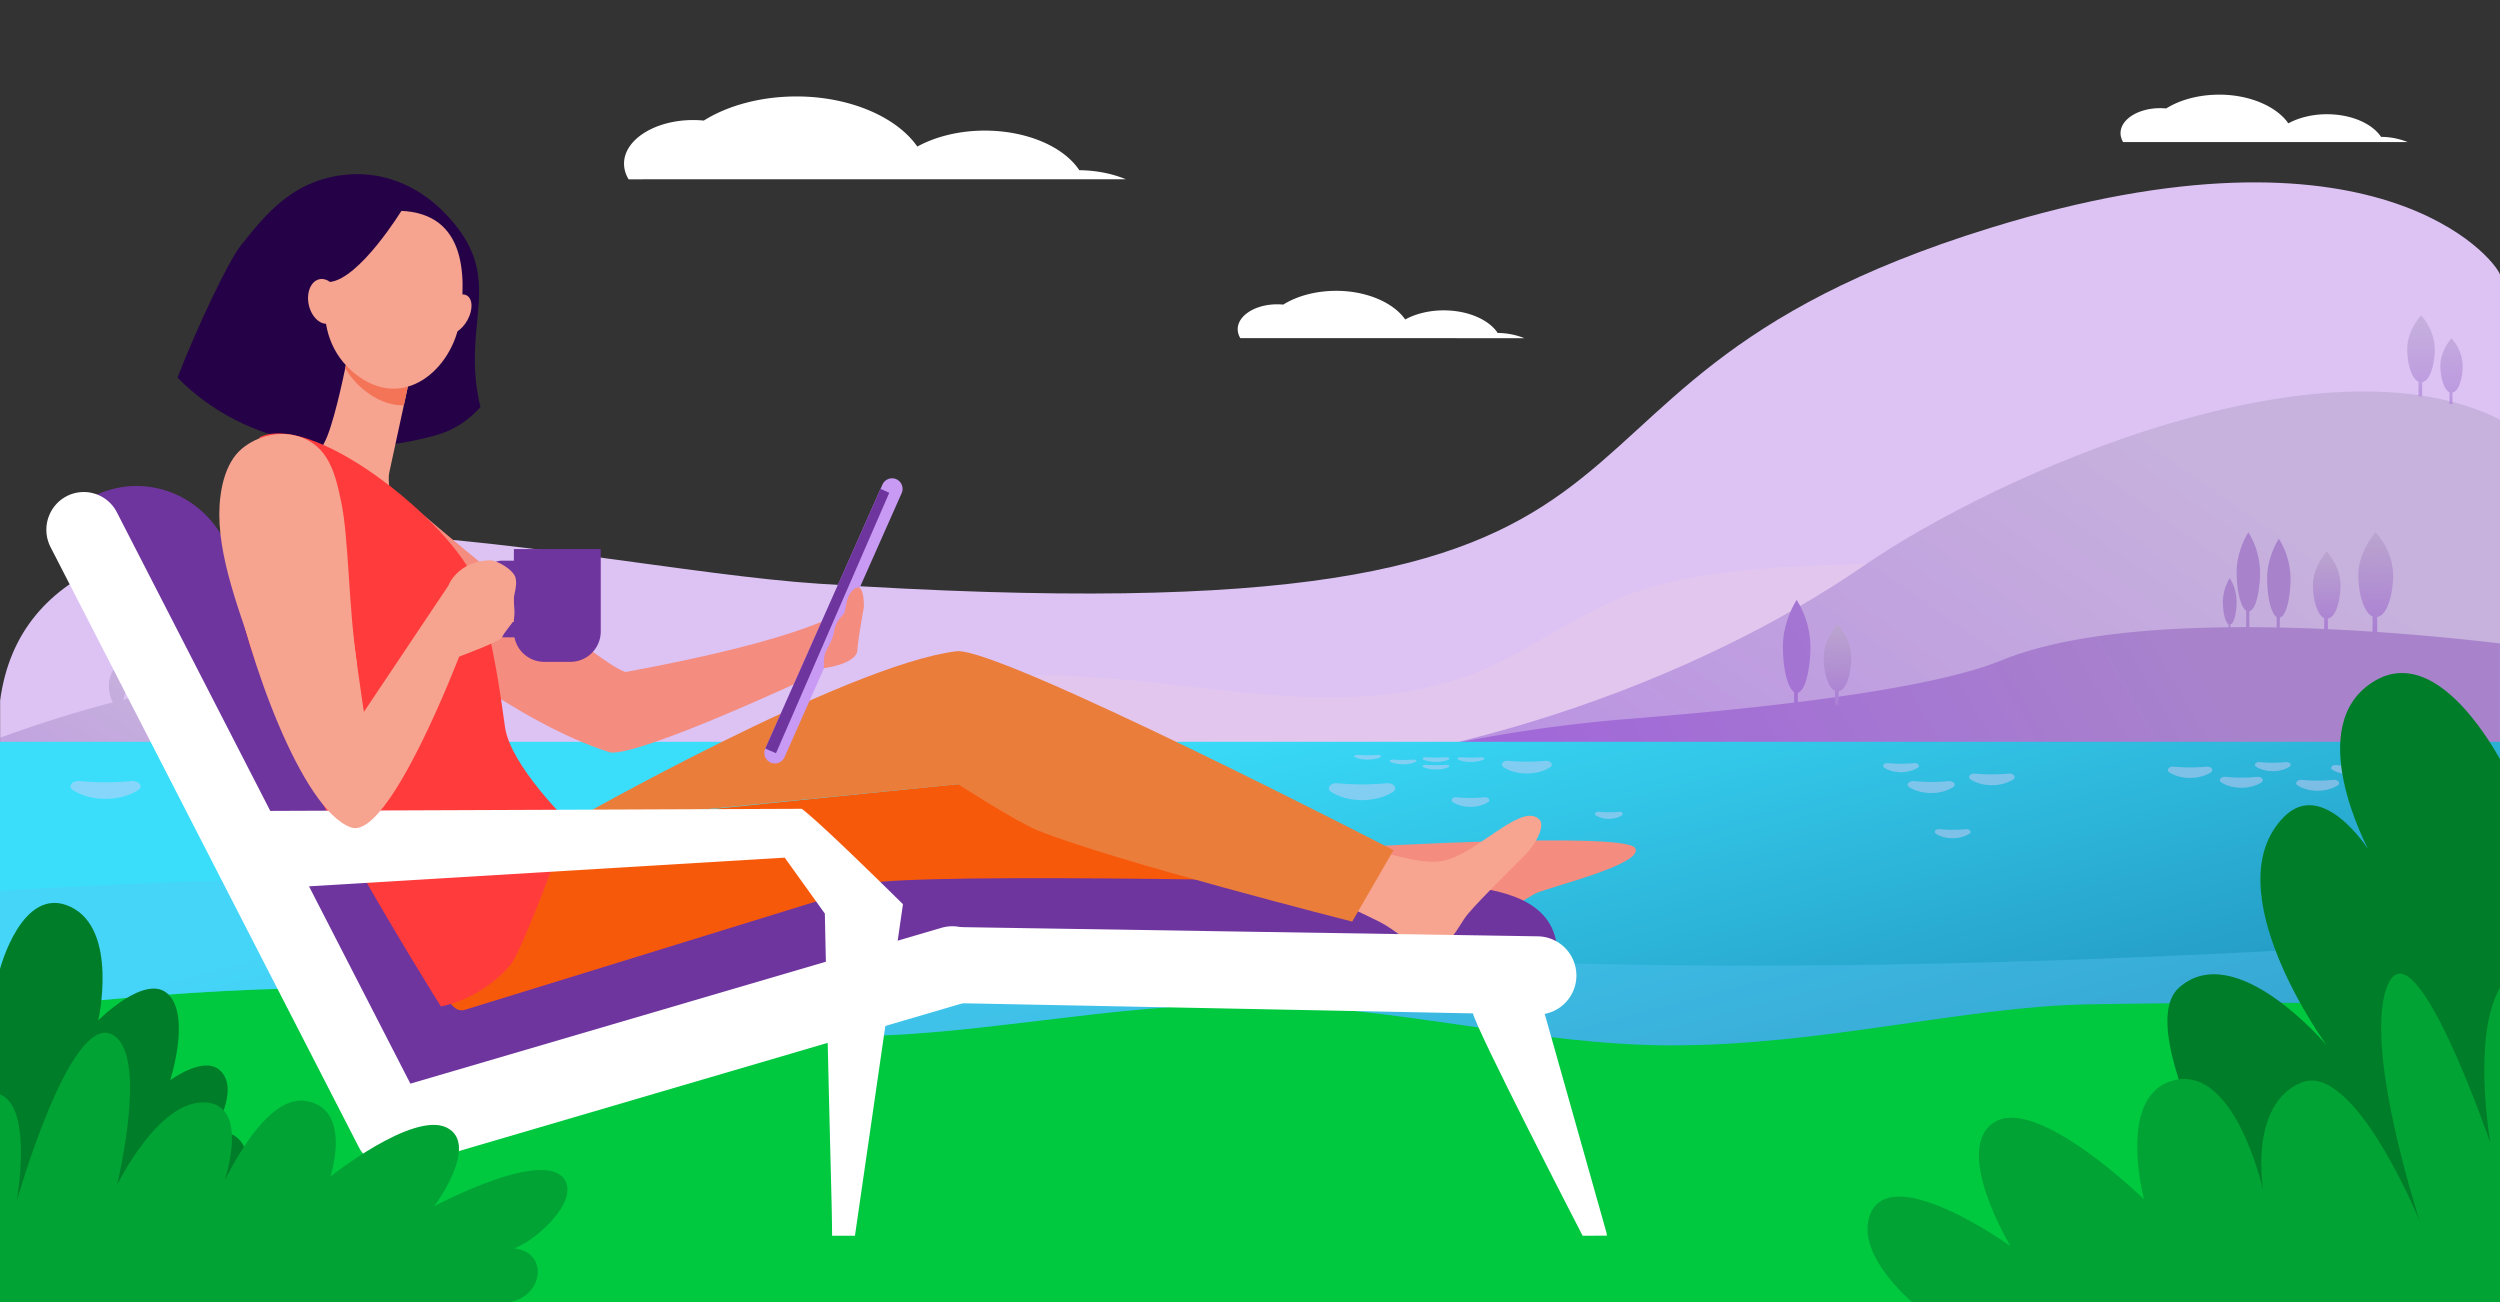 <svg xmlns="http://www.w3.org/2000/svg" xmlns:xlink="http://www.w3.org/1999/xlink" viewBox="0 0 3839.91 2000"><rect x="0" y="0" width="3839.91" height="2000" fill="#333333" stroke="none"/><defs><style>.cls-1{fill:none;}.cls-2{isolation:isolate;}.cls-3{fill:#dcc3f4;}.cls-18,.cls-19,.cls-4,.cls-6{opacity:0.61;}.cls-4{fill:url(#linear-gradient);}.cls-5{fill:#f9d4d9;opacity:0.22;}.cls-6{fill:url(#linear-gradient-2);}.cls-7{fill:#00c940;}.cls-8{fill:url(#linear-gradient-3);}.cls-9{fill:url(#linear-gradient-4);}.cls-10{fill:url(#linear-gradient-5);}.cls-11{fill:url(#linear-gradient-6);}.cls-12,.cls-14{opacity:0.44;}.cls-12,.cls-14,.cls-15{mix-blend-mode:screen;}.cls-13,.cls-14{fill:#e4cdf9;}.cls-15{fill:#59c5f4;opacity:0.36;}.cls-16{fill:#fff;}.cls-17{fill:url(#linear-gradient-7);}.cls-18{fill:url(#linear-gradient-8);}.cls-19{fill:url(#linear-gradient-9);}.cls-20{fill:#007d28;}.cls-21{clip-path:url(#clip-path);}.cls-22{fill:#250247;}.cls-23{fill:#f6a390;}.cls-24{fill:#f47458;}.cls-25{fill:#6f359e;}.cls-26{fill:#f48c7f;}.cls-27{fill:#f7590b;}.cls-28{fill:#f7a491;}.cls-29{fill:#eb7d3b;}.cls-30{fill:#ff3b3b;}.cls-31{fill:#c89af4;}.cls-32{fill:#00a334;}</style><linearGradient id="linear-gradient" x1="413.11" y1="717.5" x2="1132.61" y2="1742.33" gradientTransform="matrix(-1, 0, 0, 1, 3839.91, 0)" gradientUnits="userSpaceOnUse"><stop offset="0" stop-color="#bba7ce"/><stop offset="1" stop-color="#a168d8"/></linearGradient><linearGradient id="linear-gradient-2" x1="3272.04" y1="1260.15" x2="3607.71" y2="1738.27" xlink:href="#linear-gradient"/><linearGradient id="linear-gradient-3" x1="266.88" y1="840.63" x2="264.27" y2="1041.15" xlink:href="#linear-gradient"/><linearGradient id="linear-gradient-4" x1="191.82" y1="809.31" x2="188.52" y2="1062.98" xlink:href="#linear-gradient"/><linearGradient id="linear-gradient-5" x1="482.77" y1="971.09" x2="1314.88" y2="1457.46" gradientTransform="matrix(-1, 0, 0, 1, 3839.91, 0)" gradientUnits="userSpaceOnUse"><stop offset="0" stop-color="#a883cc"/><stop offset="1" stop-color="#a168d8"/></linearGradient><linearGradient id="linear-gradient-6" x1="1718.63" y1="2110.06" x2="1988.19" y2="1084.57" gradientTransform="matrix(-1, 0, 0, 1, 3839.91, 0)" gradientUnits="userSpaceOnUse"><stop offset="0" stop-color="#1e88b5"/><stop offset="1" stop-color="#3adefb"/></linearGradient><linearGradient id="linear-gradient-7" x1="1018.38" y1="952.22" x2="1015.77" y2="1152.74" xlink:href="#linear-gradient"/><linearGradient id="linear-gradient-8" x1="75.53" y1="477.04" x2="72.93" y2="677.57" xlink:href="#linear-gradient"/><linearGradient id="linear-gradient-9" x1="122.07" y1="477.65" x2="119.47" y2="678.17" xlink:href="#linear-gradient"/><clipPath id="clip-path"><rect class="cls-1" width="3839.9" height="2000" transform="translate(3839.9 2000) rotate(-180)"/></clipPath></defs><g class="cls-2"><g id="Layer_1" data-name="Layer 1"><path class="cls-3" d="M1258.39,896.6c1480.29,96.19,968.74-290,1798.32-546.45,593.85-183.61,776.76,49.3,783.19,71.68V2000H.2V1075.79C57.54,650.87,868.93,871.29,1258.39,896.6Z"/><path class="cls-4" d="M1788.3,1195.77c418.34,0,822.74-153.62,1073.75-326.44,207.53-142.88,705.51-361.45,977.86-224.94V2000H1777.52V1195.77Z"/><path class="cls-5" d="M1018.88,1149.85q-.17,28.77-.35,57.54l769.77-11.62c418.34,0,822.74-153.62,1073.75-326.43,1.58-1.09,3.16-2.17,4.75-3.28-108.74,3.42-224.41,6-329.93,35.34-102.71,28.52-186.06,102.44-286.73,138-251.12,88.71-532.1-42.38-793,10.95-147.91,30.23-288.68,119.31-438.21,98.45C1018.89,1149.16,1018.88,1149.5,1018.88,1149.85Z"/><path class="cls-6" d="M173.47,1078.71c-3.76-5.55-6.27-15.6-6.27-27.08,0-8.63,3.17-16.45,6.37-22.16a58.14,58.14,0,0,1,6.61-9.47c.53,1.07,13.74,13.9,12.93,34.61-.2,5.31-1.31,13.73-4,20.08q11.39-2.87,22.8-5.57v-10.57c-6-2.76-10.57-15.63-10.57-31.09,0-8.63,3.17-16.45,6.37-22.16a58,58,0,0,1,6.61-9.48c.53,1.08,13.73,13.91,12.93,34.61-.34,9-3.29,26.86-11.86,28.56v9.31c43.28-10.12,86.61-18.36,129.29-24.16,190-25.85,360.73,109.63,360.73,286.77V2000H0V1133.2C56.13,1112.74,114.54,1094.12,173.47,1078.71Z"/><rect class="cls-7" x="0.01" y="1494.6" width="3839.9" height="505.4"/><path class="cls-8" d="M3552.66,898.7c0-14.06,5.16-26.81,10.39-36.11h0a93.42,93.42,0,0,1,10.77-15.43h0c.86,1.75,22.37,22.65,21.07,56.38-.56,14.64-5.37,43.76-19.33,46.53v21.72h-5.67V949.35C3560.08,944.86,3552.66,923.89,3552.66,898.7Z"/><path class="cls-9" d="M3622.32,882.78c0-17.79,6.53-33.92,13.14-45.68h0a118.86,118.86,0,0,1,13.63-19.53h0c1.09,2.23,28.3,28.66,26.65,71.34-.7,18.51-6.79,55.35-24.45,58.85v27.47h-7.18V946.86C3631.71,941.17,3622.32,914.65,3622.32,882.78Z"/><path class="cls-10" d="M1777.52,1195.77h10.78c138.26,0,275-16.78,405.18-45.48a2283.4,2283.4,0,0,1,310-46.25c87.08-7,173.09-15.19,252.22-24.92v-16.18c-9.81-6.22-17.23-35.27-17.23-70.18,0-19.48,5.16-37.14,10.39-50a138.89,138.89,0,0,1,10.77-21.39c.86,2.44,22.37,31.39,21.07,78.13-.56,20.27-5.37,60.62-19.33,64.45v14.48c134.45-16.72,248.48-37.8,313.28-64.28,88.69-36.25,217.42-49.25,348.2-50.7v-4.69c-4.9-3.11-8.61-17.64-8.61-35.09a71.77,71.77,0,0,1,10.58-35.7A69.46,69.46,0,0,1,3435.36,927c-.27,10.14-2.68,30.31-9.66,32.23v4.16q12.16-.12,24.35-.11V938.07c-8.34-5.3-14.66-30-14.66-59.72,0-16.58,4.4-31.61,8.84-42.58a117.71,117.71,0,0,1,9.17-18.2c.73,2.08,19,26.71,17.93,66.49-.47,17.26-4.57,51.59-16.45,54.85v24.38q21.06.06,42,.47V947.83c-8.35-5.3-14.66-30-14.66-59.72,0-16.58,4.39-31.61,8.84-42.58a118.73,118.73,0,0,1,9.16-18.2c.74,2.08,19,26.71,17.93,66.49-.47,17.26-4.57,51.59-16.44,54.85v15.19c131.54,2.75,257.36,14.91,338.14,24.37v399.3l-2062.38-44.94Z"/><path class="cls-11" d="M3839.9,1522.19c-18.88,27.58-269.82,13.58-634.14,20.39-188.63,3.53-407.06,63.4-640.75,63-206.35-.33-423.3-60.54-641-63-217.46-2.52-436.51,52.66-643,48.77-233.22-4.4-450.09-68-639.1-73.08C284.74,1508.65,33.8,1554.94,0,1548.83v-409.4H3839.9Z"/><g class="cls-12"><path class="cls-13" d="M350.8,1202.87c7.47-.71,11.92,5.34,6.48,8.79-17.45,11-45,11.06-62.43,0-5.45-3.45-1-9.5,6.47-8.79A265.54,265.54,0,0,0,350.8,1202.87Z"/><path class="cls-13" d="M201.69,1199.69c11.94-1.14,19.07,8.55,10.35,14.06-27.91,17.68-71.95,17.7-99.9,0-8.71-5.51-1.58-15.2,10.36-14.06A424.07,424.07,0,0,0,201.69,1199.69Z"/><path class="cls-13" d="M2129.59,1203.06c11.32-1.08,18.09,8.11,9.82,13.34-26.46,16.75-68.21,16.77-94.7,0-8.27-5.23-1.5-14.42,9.82-13.34A402.16,402.16,0,0,0,2129.59,1203.06Z"/><path class="cls-13" d="M2373.35,1168.63c8.5-.81,13.58,6.09,7.38,10-19.88,12.59-51.25,12.6-71.15,0-6.2-3.93-1.12-10.83,7.38-10A301.78,301.78,0,0,0,2373.35,1168.63Z"/><path class="cls-13" d="M2279.84,1224.64c6.41-.61,10.25,4.6,5.56,7.56-15,9.5-38.66,9.51-53.67,0-4.68-3-.85-8.17,5.56-7.56A227.38,227.38,0,0,0,2279.84,1224.64Z"/><path class="cls-13" d="M2486.73,1246.92c4.72-.46,7.54,3.37,4.09,5.55-11,7-28.44,7-39.48,0-3.45-2.18-.63-6,4.09-5.55A168.7,168.7,0,0,0,2486.73,1246.92Z"/><path class="cls-13" d="M2274.4,1163.16c4.56-.3,7.29,2.25,4,3.7-10.66,4.65-27.48,4.65-38.16,0-3.33-1.45-.6-4,4-3.7A234.72,234.72,0,0,0,2274.4,1163.16Z"/><path class="cls-13" d="M2220.67,1174.75c4.56-.3,7.29,2.25,4,3.7-10.66,4.65-27.48,4.65-38.16,0-3.33-1.45-.6-4,4-3.7A234.72,234.72,0,0,0,2220.67,1174.75Z"/><path class="cls-13" d="M2220.67,1163.16c4.56-.3,7.29,2.25,4,3.7-10.66,4.65-27.48,4.65-38.16,0-3.33-1.45-.6-4,4-3.7A234.72,234.72,0,0,0,2220.67,1163.16Z"/><path class="cls-13" d="M2170.21,1166.77c4.56-.3,7.29,2.24,4,3.7-10.66,4.65-27.48,4.65-38.16,0-3.33-1.46-.6-4,4-3.7A234.72,234.72,0,0,0,2170.21,1166.77Z"/><path class="cls-13" d="M2115.76,1159.55c4.56-.3,7.28,2.25,3.95,3.7-10.66,4.65-27.48,4.66-38.16,0-3.32-1.45-.6-4,4-3.7A234.88,234.88,0,0,0,2115.76,1159.55Z"/></g><path class="cls-14" d="M317.18,1169.24c7.46-.72,11.91,5.34,6.47,8.79-17.44,11-45,11-62.43,0-5.44-3.45-1-9.51,6.48-8.79A265.54,265.54,0,0,0,317.18,1169.24Z"/><path class="cls-14" d="M450.14,1199.78c8.81-.85,14.07,6.31,7.64,10.38-20.6,13-53.11,13.06-73.73,0-6.44-4.07-1.17-11.23,7.64-10.38A313.54,313.54,0,0,0,450.14,1199.78Z"/><path class="cls-14" d="M1565.62,1252c4.74-.45,7.58,3.4,4.11,5.59-11.09,7-28.6,7-39.71,0-3.47-2.19-.63-6,4.12-5.59A168.9,168.9,0,0,0,1565.62,1252Z"/><path class="cls-14" d="M1487.17,1229.27c6.06-.58,9.68,4.33,5.26,7.14-14.17,9-36.52,9-50.7,0-4.42-2.81-.8-7.72,5.26-7.14A215.73,215.73,0,0,0,1487.17,1229.27Z"/><path class="cls-14" d="M1408.39,1186.56c6.06-.58,9.68,4.34,5.26,7.14-14.17,9-36.51,9-50.69,0-4.43-2.8-.81-7.72,5.25-7.14A214,214,0,0,0,1408.39,1186.56Z"/><path class="cls-14" d="M1537.22,1193.53c6.55-.63,10.47,4.68,5.69,7.71-15.31,9.69-39.47,9.7-54.8,0-4.77-3-.86-8.34,5.69-7.71A233.26,233.26,0,0,0,1537.22,1193.53Z"/><path class="cls-14" d="M2992.74,1199.78c8-.77,12.78,5.73,6.94,9.43-18.71,11.84-48.23,11.86-67,0-5.84-3.7-1.06-10.2,6.94-9.43A285.21,285.21,0,0,0,2992.74,1199.78Z"/><path class="cls-14" d="M3466.92,1193.24c7.32-.7,11.69,5.24,6.35,8.62-17.11,10.83-44.09,10.84-61.22,0-5.34-3.38-1-9.32,6.35-8.62A260.41,260.41,0,0,0,3466.92,1193.24Z"/><path class="cls-14" d="M3389,1177.57c7.55-.72,12.07,5.41,6.55,8.91-17.67,11.18-45.54,11.2-63.23,0-5.52-3.5-1-9.63,6.55-8.91A267.36,267.36,0,0,0,3389,1177.57Z"/><path class="cls-14" d="M3019.37,1273.59c6.09-.59,9.72,4.36,5.28,7.17-14.23,9-36.68,9-50.93,0-4.45-2.81-.81-7.76,5.28-7.17A216,216,0,0,0,3019.37,1273.59Z"/><path class="cls-14" d="M3511.07,1170.57c6.09-.58,9.73,4.36,5.28,7.17-14.23,9-36.68,9-50.93,0-4.44-2.81-.81-7.75,5.28-7.17A216,216,0,0,0,3511.07,1170.57Z"/><path class="cls-14" d="M3584.11,1197.86c7.31-.7,11.68,5.23,6.34,8.61-17.1,10.83-44.09,10.85-61.21,0-5.34-3.38-1-9.31,6.35-8.61A260.41,260.41,0,0,0,3584.11,1197.86Z"/><path class="cls-14" d="M3628.26,1175.19c6.09-.58,9.72,4.36,5.28,7.17-14.23,9-36.68,9-50.93,0-4.45-2.81-.81-7.75,5.28-7.17A216,216,0,0,0,3628.26,1175.19Z"/><path class="cls-14" d="M3717.1,1183.38c6-.57,9.57,4.29,5.2,7.06-14,8.88-36.12,8.89-50.15,0-4.38-2.77-.8-7.63,5.2-7.06A212.84,212.84,0,0,0,3717.1,1183.38Z"/><path class="cls-14" d="M3753.27,1164.81c5-.47,8,3.57,4.32,5.88-11.65,7.38-30.05,7.39-41.72,0-3.64-2.31-.66-6.35,4.32-5.88A175.76,175.76,0,0,0,3753.27,1164.81Z"/><path class="cls-14" d="M2940.12,1172.15c6.09-.58,9.73,4.36,5.28,7.18-14.23,9-36.68,9-50.93,0-4.44-2.82-.8-7.76,5.28-7.18A216,216,0,0,0,2940.12,1172.15Z"/><path class="cls-14" d="M3085.16,1188.25c7.77-.75,12.41,5.56,6.74,9.14-18.15,11.49-46.78,11.51-65,0-5.66-3.58-1-9.89,6.74-9.14A276.66,276.66,0,0,0,3085.16,1188.25Z"/><path class="cls-15" d="M1647.16,1418c651.46,104.21,1616.94,61.92,2192.74,21.08v86c-44.26,21.61-291.77,11.16-634.14,17.56-188.63,3.53-407.06,63.4-640.75,63-206.35-.33-423.3-60.54-641-63-217.46-2.52-436.51,52.66-643,48.77-233.22-4.4-450.09-68-639.1-73.08C284.74,1508.65,33.8,1554.94,0,1548.83V1368.24C444.18,1340.63,1083.12,1327.76,1647.16,1418Z"/><path class="cls-16" d="M2341.29,519.43a110.08,110.08,0,0,0-40.85-8c-13.87-20.82-46.22-34.73-83-34.73-22.06,0-43,5.17-59.11,14-18-25.88-59.19-44-105.91-44-30.69,0-59.8,7.64-81.38,21.17-3.09-.31-6.21-.46-9.33-.46-33.44,0-60.63,17.15-60.63,38.24a26.21,26.21,0,0,0,4,13.7Z"/><path class="cls-16" d="M1729.33,275.36c-20.7-8.63-45.32-13.66-71.52-13.94-24.3-36.47-81-60.81-145.33-60.81-38.64,0-75.27,9-103.52,24.53-31.44-45.32-103.65-77-185.46-77-53.74,0-104.72,13.38-142.5,37.07-5.41-.54-10.87-.81-16.35-.81-58.54,0-106.17,30-106.17,67a45.74,45.74,0,0,0,7.07,24Z"/><path class="cls-17" d="M2801.16,1010.29c0-14.06,5.16-26.81,10.39-36.11h0a93.42,93.42,0,0,1,10.77-15.43h0c.86,1.76,22.37,22.65,21.06,56.39-.55,14.64-5.37,43.75-19.32,46.52v21.72h-5.68V1061C2808.58,1056.46,2801.16,1035.48,2801.16,1010.29Z"/><path class="cls-16" d="M3698.14,218.25a110.06,110.06,0,0,0-40.92-8c-13.91-20.87-46.32-34.8-83.16-34.8-22.11,0-43.07,5.17-59.24,14-18-25.93-59.31-44.06-106.12-44.06-30.75,0-59.92,7.66-81.54,21.22q-4.65-.46-9.35-.47c-33.5,0-60.75,17.19-60.75,38.32a26.18,26.18,0,0,0,4,13.73Z"/><path class="cls-18" d="M3748.35,561.31c0-11.39,4.19-21.72,8.42-29.25h0a76.41,76.41,0,0,1,8.73-12.51h0c.69,1.43,18.12,18.36,17.06,45.69-.45,11.86-4.35,35.45-15.65,37.69v17.6h-4.6V602.35C3754.36,598.71,3748.35,581.73,3748.35,561.31Z"/><path class="cls-19" d="M3697.47,535.72c0-14.06,5.16-26.81,10.38-36.11h0a94.79,94.79,0,0,1,10.77-15.43h0c.86,1.76,22.38,22.65,21.07,56.39-.55,14.64-5.37,43.75-19.33,46.52v21.72h-5.67V586.38C3704.88,581.89,3697.47,560.92,3697.47,535.72Z"/><path class="cls-20" d="M3347,1516.86c87.09-77.08,226.78,88.75,226.78,88.75S3398,1365.3,3508.29,1254.48c59.45-59.72,129.64,50.56,129.64,50.56s-104.84-193,10.56-259.81c90.45-52.32,173.43,89.08,191.41,120.62V2000H3518.32S3259.94,1593.94,3347,1516.86Z"/><g class="cls-21"><path class="cls-22" d="M523.28,269.24c60.82-8.65,117.42,14.15,160.16,58.24C781.26,428.39,705.81,493,738,625.19c-18,20-40.28,35.8-69.29,43.55C531.63,707,377.77,685.48,274.17,581.61l-1.64-1.49c29.14-75.38,78-179.1,98-204C409.06,328,448.11,279.93,523.28,269.24Z"/><path class="cls-23" d="M533.76,548.46s-.59,3.11-1.66,8.4c-5.14,25.4-21.17,101-34.53,124.18-16.13,28,36.48,153.94,105.19,143,20.46-3.24-11.61-67.7-4.7-98.9,3.9-17.65,15.75-72.6,25.32-117,7.35-34.13,13.34-62,13.34-62Z"/><path class="cls-24" d="M532.1,556.86c-.5,2.43-1.09,5.32-1.77,8.58a120.07,120.07,0,0,0,29.16,33.81c20.76,16.67,41.46,23.58,60.78,23.32,1.06-4.89,2.1-9.71,3.11-14.42,7.35-34.13,13.34-62,13.34-62l-103,2.36S533.17,551.57,532.1,556.86Z"/><path class="cls-23" d="M604.91,323.79s-42,5.35-72.41,41.45S469.3,513,544.86,573.65s150.23-8,161.3-80.85S715,321.16,604.91,323.79Z"/><path class="cls-23" d="M717.8,492c-9,16.08-24.16,25-33.81,19.89s-10.17-22.27-1.16-38.36,24.16-25,33.82-19.89S726.82,475.86,717.8,492Z"/><path class="cls-22" d="M617.7,322.1S552.87,428.25,506.49,433.16,454,494.47,454,494.47s16.58-130,62.49-155S617.7,322.1,617.7,322.1Z"/><path class="cls-23" d="M521.65,458.45c3.77,18.85-3.81,36.13-16.94,38.61s-26.83-10.8-30.61-29.65,3.82-36.14,16.95-38.61S517.88,439.6,521.65,458.45Z"/><path class="cls-25" d="M129.64,769.31l12.71-6.49c75.42-38.52,166.7-6.63,204.22,71.37l277.59,576.94c34,70.73,111.69,106.48,185.14,85.23l507.21-146.78c68.47-19.81,139.29,22.48,157.09,93.81h0L637.4,1727.81Z"/><path class="cls-26" d="M2084.73,1301.17s410.66-24.08,426.71,1.33-140.4,61.62-155.17,70.9c-125.88,79.08-114.51,30.39-142.6,23.7s-104.86-10.33-104.86-10.33Z"/><path class="cls-27" d="M677.42,1519.8s14.84,27.59,28.89,34.39c51.81,25.08,152.13-13,152.13-13l631.12-145.76,668.86,44.4s22.81-81.76,11.76-115.2l-612.62-129L854.3,1267Z"/><path class="cls-25" d="M2380.64,1504h0c2.88-19.25,13.14-35.28,10.06-55.23-11.68-75.57-104.67-85-167.42-90.39,0,0-709.41-18.58-871.39-3.92-140.79,12.73-40.23,96.32-40.23,96.32l.51,1.72Z"/><path class="cls-25" d="M1473.6,1454.94h0c-2.49-19-5.79-37.91-17.43-51.84-30.83-36.84-89.36-52-138.78-38.16L714.15,1551a16.8,16.8,0,0,1-15.3-2.84c-6-4.69-13.86-10.52-15.05-9.4-27,25.58-42.5,187.54-42.5,187.54l.8,1.47Z"/><path class="cls-28" d="M2005.73,1365.06s62.13,25,113.9,51.2c22.3,11.28,47.47,34.77,56.95,37.1,44.66,11,54.56-15.24,72.62-42.32,11.39-17.09,60.67-64.7,92.73-97.18,18.77-19,31.15-46,22.77-54.86-25.08-26.64-86.7,42.6-138,60.35-27.17,9.4-56.55,1.11-85.55-5.68-34.3-8-79.15-34.48-79.15-34.48Z"/><path class="cls-16" d="M602,1793a57.31,57.31,0,0,1-51-31.29L77.7,840.44C63.09,812,74.06,777,102.19,762.24A57.09,57.09,0,0,1,179.56,787l473.28,921.27c14.6,28.43,3.64,63.44-24.49,78.2A56.72,56.72,0,0,1,602,1793Z"/><path class="cls-16" d="M1520.58,1465.94a60.15,60.15,0,0,0-74.66-40.79l-865.73,254L628.1,1790.5l851.69-249.9A60.15,60.15,0,0,0,1520.58,1465.94Z"/><path class="cls-16" d="M2421.28,1499.51a60.16,60.16,0,0,0-59-61.34c-9.87-.2-889.23-14.14-904.91-14.45l15.1,117.11,887.42,17.63A60.16,60.16,0,0,0,2421.28,1499.51Z"/><path class="cls-16" d="M577.55,1898l73.6-153.4c.62-1.51,1.21-3.15,1.69-4.75,8.53-28.2,13-51-15.25-59.55a53.35,53.35,0,0,0-66.51,35.61L535.2,1894.72c-.31,1-.6,2.21-.82,3.26Z"/><path class="cls-16" d="M2430.83,1898S2265.72,1578.43,2262,1555.1c-6.84-42.92,14.23-44.69,42.43-57.59s58,11.2,66.52,53.82l96.45,341.72c.31,1.58.59,3.34.81,4.93Z"/><path class="cls-29" d="M874.06,1263.64s426.13-242.48,594.85-263.35c64.13-7.93,671.49,305.54,671.49,305.54l-63.48,109.71s-370-94-483.41-140.19c-32.58-13.27-121.69-70.68-121.69-70.68Z"/><path class="cls-26" d="M590.44,740.21s334.86,287.2,370.91,291.91c284.1-52.33,334.41-94.43,334.41-94.43l-51.11,101.69S985.35,1161,937.44,1155.79C791.34,1110,628.06,972.18,628.06,972.18Z"/><path class="cls-30" d="M399.22,671.24s-44.83,122.89-26.78,271.37,304.73,603.22,304.73,603.22,60.6-9.4,106.6-63.48c19.32-22.73,90.29-218.71,90.29-218.71s-90.29-88.28-98.32-146.47-16.85-120.43-40.93-210.72S485.5,631.11,399.22,671.24Z"/><path class="cls-16" d="M399.72,1365.91l805.59-48.59,61.62,85.92c8.92,414.61,10.78,435.07,11.14,494.83h35.1l73.75-509.27c-.12.07-124.11-123.14-155.48-146.51l-835.78,3.32a60.21,60.21,0,1,0,4.06,120.3Z"/><path class="cls-23" d="M690.16,897.33,558.93,1093.45S538.81,961.53,523.1,819.64c-60.94,8.27-115.22,24.62-168.19,54.12,25.54,138.13,108.41,369.2,183.9,397.07,58.75,21.68,168.1-266.63,168.1-266.63Z"/><path class="cls-23" d="M524.11,771.11c-9-43.6-19.58-87.35-66.72-101.17-29.21-8.56-62-.37-85.32,18.76C344.3,711.46,336.73,756.48,336.85,791c.3,78.45,39,168,63,244.27,53-29.5,87.69-5.76,148.63-14C535,929.26,535.89,827.93,524.11,771.11Z"/><path class="cls-25" d="M770.49,978.9H792.6l-2.77-23.55H770.49c-9.14,0-16.58-10.56-16.58-23.55V908.25c0-13,7.44-23.55,16.58-23.55h24.86V861.15H770.49c-18.28,0-33.15,21.13-33.15,47.1V931.8C737.34,957.77,752.21,978.9,770.49,978.9Z"/><path class="cls-25" d="M922.72,857.59V969.88a46.7,46.7,0,0,1-46.7,46.7H836a46.7,46.7,0,0,1-46.7-46.7V843.35H922.72Z"/><path class="cls-23" d="M752.24,860.57c11.21-.28,36.55,14.53,39.67,27s-3.43,26.55-2.84,35.33c.52,7.87,2.52,20.43-.39,30.57-.82,2.83-15.5,19.15-17.32,25.26s-66.24,29.82-66.24,29.82L689.28,898.05S704,861.74,752.24,860.57Z"/><path class="cls-31" d="M1384.94,757.4,1205,1163a16.19,16.19,0,0,1-21.36,8.23h0a16.19,16.19,0,0,1-8.23-21.36l180-405.57a16.19,16.19,0,0,1,21.36-8.23h0A16.19,16.19,0,0,1,1384.94,757.4Z"/><polygon class="cls-25" points="1352.44 750.82 1365.87 756.95 1191.92 1156.88 1175.37 1149.84 1352.44 750.82"/><path class="cls-26" d="M1326.84,933s1.53-39.18-13.76-29-13,33.69-16.84,38.39-13,12.54-15.3,28.22-13,26.64-14.53,36.83a88.84,88.84,0,0,0-.77,18.81s49.73-6.27,51.26-27.43S1326.84,933,1326.84,933Z"/></g><path class="cls-32" d="M2870.84,1870c27.45-92.32,217.14,44,217.14,44s-90.48-150-24.28-190.6,229.51,118.73,229.51,118.73-44.13-163.84,48.55-183.47,134.62,170.63,134.62,170.63-23.66-131.95,58-166.32,182.56,213.54,182.56,213.54-90.48-275-48.56-365.58,156.69,244.49,156.69,244.49-28.62-163.93,14.84-238.32V2000h-903S2853,1930,2870.84,1870Z"/><path class="cls-20" d="M108.28,1392.8c74.11,35.07,42.67,174.41,42.67,174.41s73.71-74,107.86-39.68,2.58,131.73,2.58,131.73,50.27-37.59,75.56-16.07c21.39,18.19,13.91,53.59-7.65,94.86,55.13-5.14,74.77,59.78,12.43,146.76-46.56,65-117.14,69-172.1,59-21.44,22.76-35.91,37-35.91,37H0V1488.31S34.17,1357.73,108.28,1392.8Z"/><path class="cls-32" d="M0,1680.86V2000H783.74c52.67-11.18,58-77.85,5.33-82.52,32-10,101.34-72,77.76-106.26-32.93-47.86-199.57,41.3-199.57,41.3s70.43-94.87,18.9-120.56-178.64,75.11-178.64,75.11S542,1702.65,469.73,1691c-44.67-7.19-89.36,53.13-124.17,121.13-.64.28,37.32-109.88-25.74-118.4-73.43-9.92-137.59,122.87-139.73,125.09,9.66-42.19,43.17-205-8.37-230.09-64.78-31.55-146.16,256.61-146.16,256.61S51.72,1701.47,0,1680.86Z"/></g></g></svg>